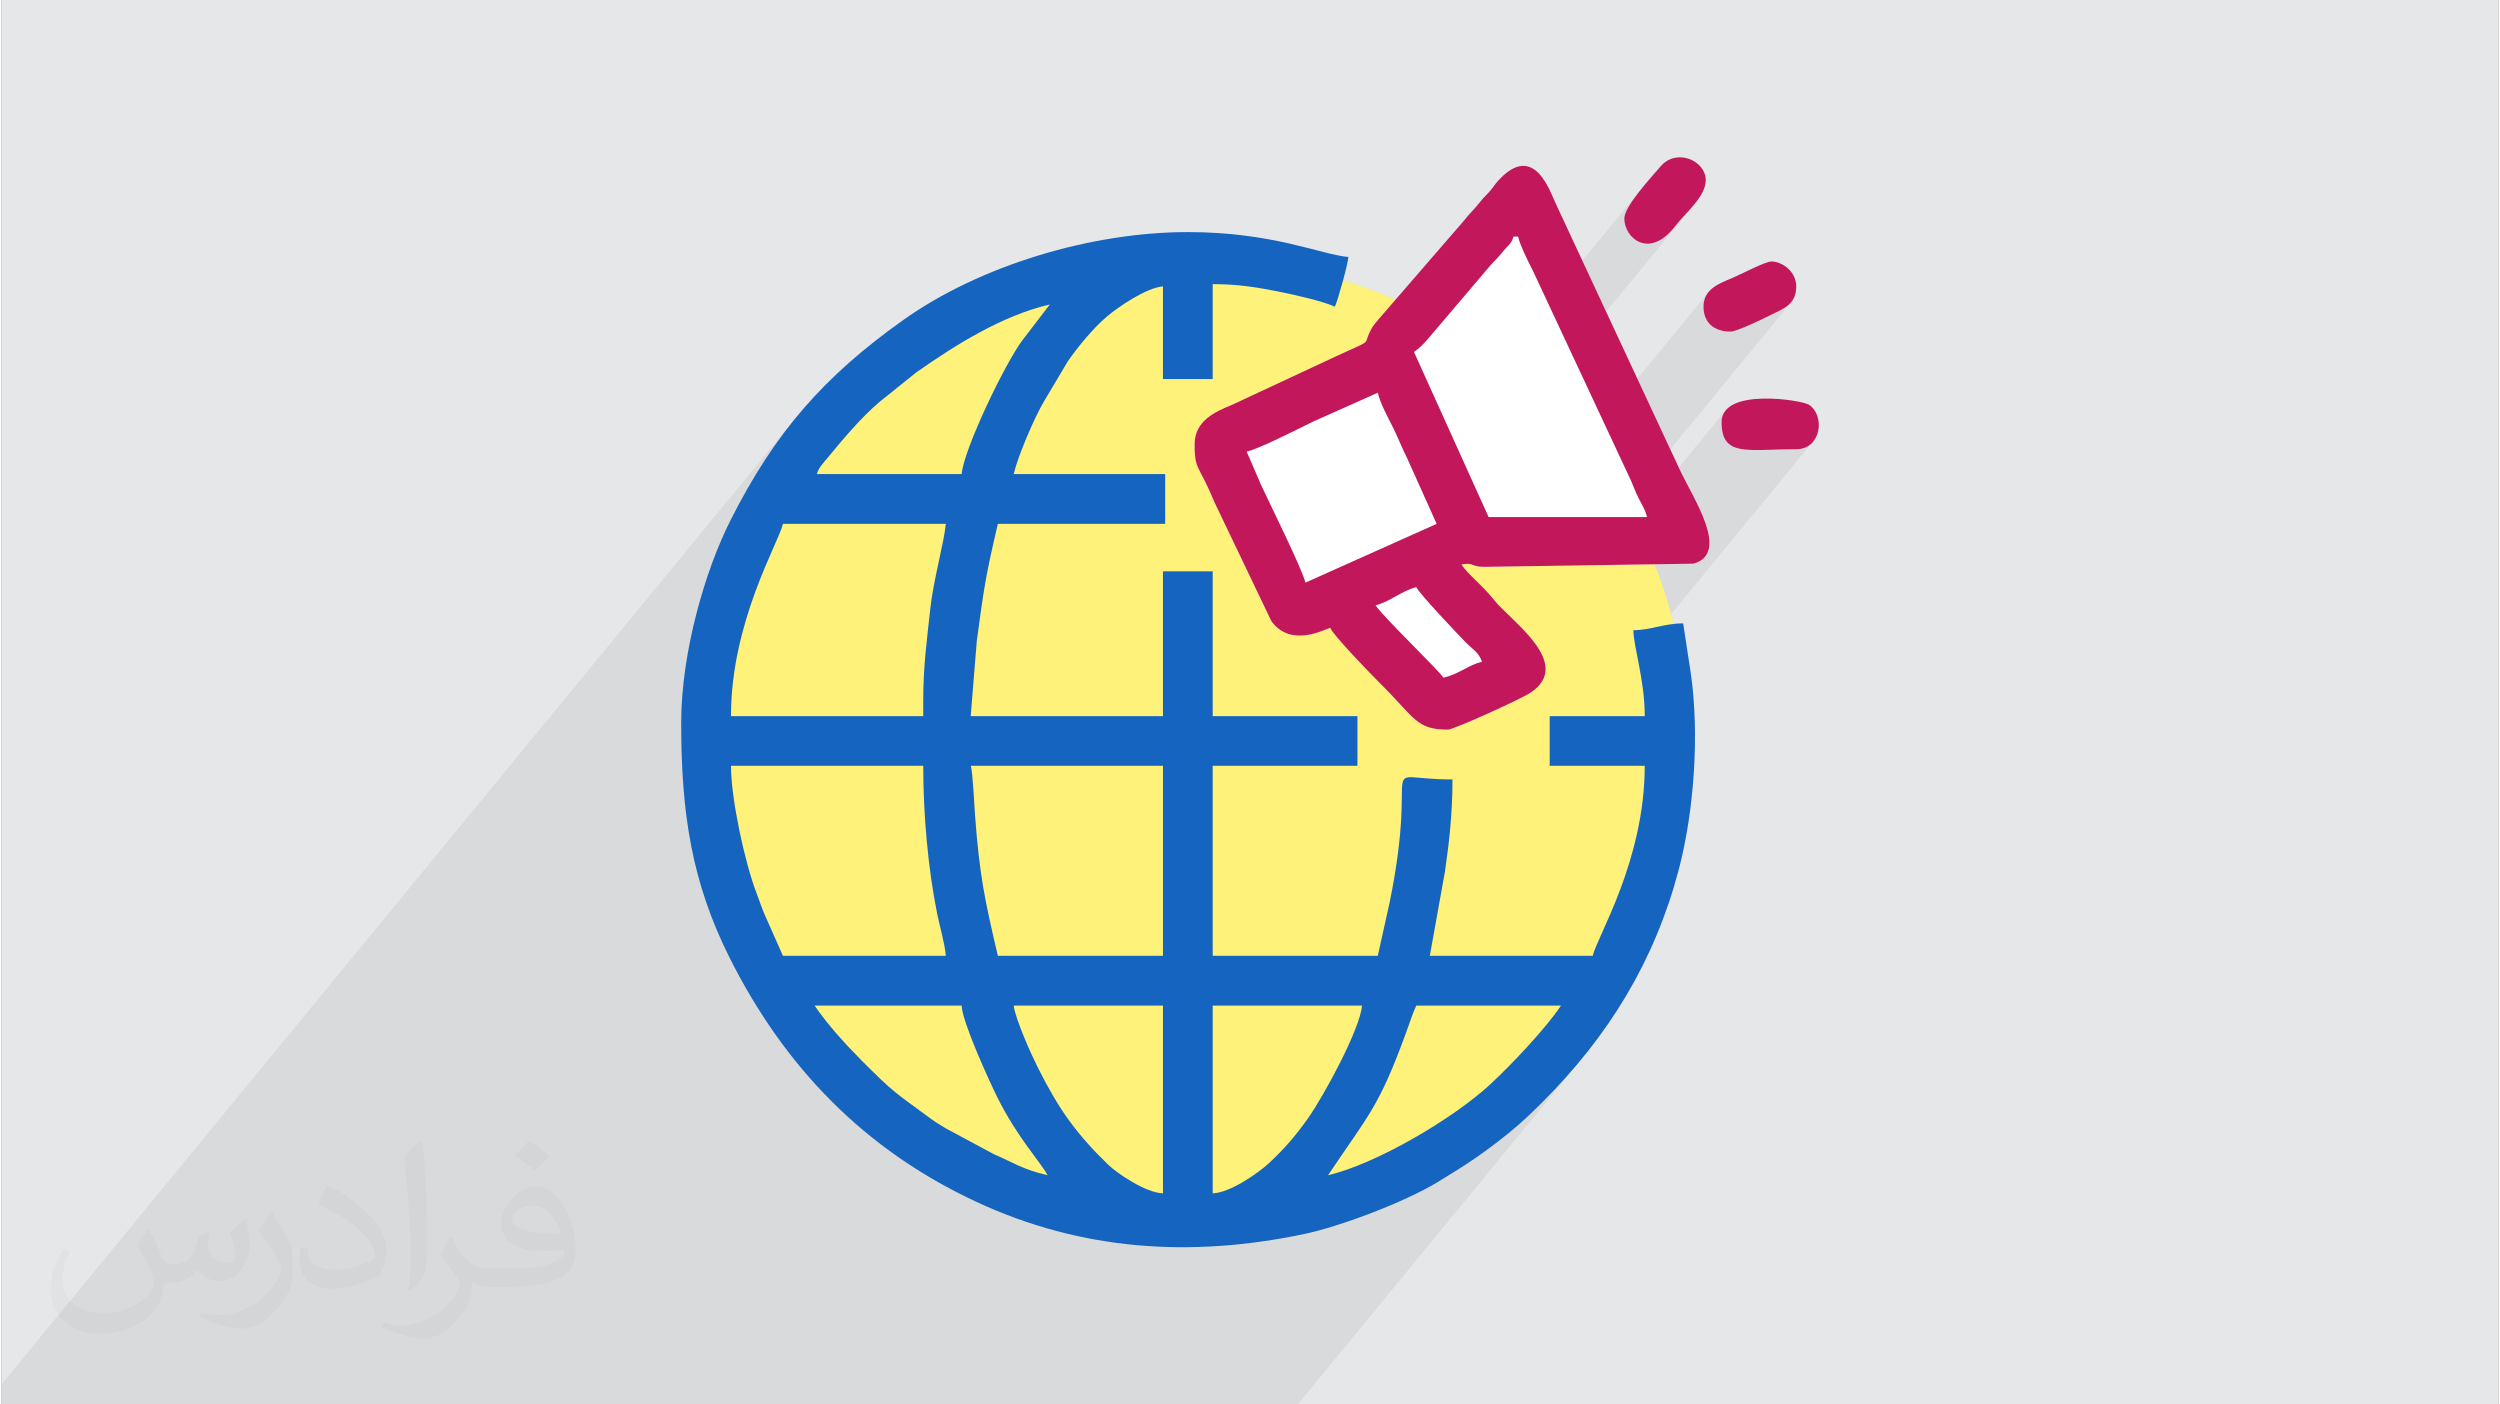 <?xml version="1.0" encoding="UTF-8"?>
<!DOCTYPE svg PUBLIC "-//W3C//DTD SVG 1.0//EN" "http://www.w3.org/TR/2001/REC-SVG-20010904/DTD/svg10.dtd">
<!-- Creator: CorelDRAW 2017 -->
<svg xmlns="http://www.w3.org/2000/svg" xml:space="preserve" width="356px" height="200px" version="1.0" shape-rendering="geometricPrecision" text-rendering="geometricPrecision" image-rendering="optimizeQuality" fill-rule="evenodd" clip-rule="evenodd"
viewBox="0 0 35600 20025"
 xmlns:xlink="http://www.w3.org/1999/xlink">
 <rect x="0" y="0" width="35600" height="20025" fill="#808080" stroke="none"/>
 <g id="Layer_x0020_1">
  <g id="_1551883141808">
   <path fill="#E6E7E8" d="M0 0l35600 0 0 20025 -35600 0 0 -20025z"/>
   <path fill="#373435" fill-opacity="0.031" d="M2102 17538c67,103 111,202 155,311 31,64 48,183 198,183 44,0 107,-14 163,-45 63,-33 111,-82 135,-159l61 -201 145 -72 10 10c-19,76 -24,148 -24,206 0,169 145,233 262,233 68,0 128,-33 128,-95 0,-81 -34,-216 -78,-338 68,-68 136,-136 214,-191l12 6c34,144 53,286 53,381 0,92 -41,195 -75,263 -70,132 -194,237 -344,237 -114,0 -240,-57 -327,-163l-5 0c-83,101 -209,194 -412,194l-63 0c-10,134 -39,229 -82,313 -122,237 -480,404 -817,404 -470,0 -705,-272 -705,-632 0,-223 72,-431 184,-577l92 37c-70,134 -116,261 -116,385 0,338 274,499 591,499 293,0 657,-188 722,-404 -24,-237 -114,-348 -250,-565 42,-72 95,-144 160,-220l13 0zm5414 -1273c99,62 196,136 290,221 -53,74 -118,142 -201,201 -94,-76 -189,-142 -286,-212 66,-74 131,-146 197,-210zm51 925c-160,0 -291,105 -291,183 0,167 320,219 702,217 -48,-196 -215,-400 -411,-400zm-359 894c208,0 390,-6 528,-41 155,-39 286,-118 286,-171 0,-15 0,-31 -5,-46 -87,9 -186,9 -274,9 -281,0 -496,-64 -581,-223 -22,-43 -36,-93 -36,-148 0,-153 65,-303 181,-406 97,-84 204,-138 313,-138 196,0 354,159 463,408 60,136 101,292 101,490 0,132 -36,243 -118,326 -153,148 -434,204 -865,204l-197 0 0 0 -51 0c-106,0 -184,-19 -244,-66l-10 0c2,24 5,49 5,72 0,97 -32,220 -97,319 -192,286 -400,410 -579,410 -182,0 -405,-70 -606,-161l36 -70c66,27 155,45 279,45 325,0 751,-313 804,-617 -12,-25 -33,-58 -65,-93 -94,-113 -155,-208 -211,-307 49,-95 92,-171 134,-239l16 -2c139,282 265,445 546,445l43 0 0 0 204 0zm-1406 299c24,-130 26,-276 26,-412l0 -202c0,-377 -48,-925 -87,-1281 68,-75 163,-161 238,-219l21 6c51,449 64,971 64,1450 0,126 -5,250 -17,340 -8,114 -73,200 -214,332l-31 -14zm-1447 -596c7,177 94,317 397,317 189,0 349,-49 526,-133 31,-15 48,-33 48,-50 0,-111 -84,-257 -228,-391 -138,-126 -322,-237 -494,-311 -58,-25 -77,-52 -77,-76 0,-52 68,-159 123,-235l20 -2c196,103 416,255 579,426 148,157 240,315 240,488 0,128 -39,250 -102,361 -216,109 -446,191 -674,191 -276,0 -465,-129 -465,-434 0,-33 0,-85 12,-151l95 0zm-500 -502l172 278c63,103 121,214 121,391l0 227c0,183 -117,379 -306,572 -147,132 -278,188 -399,188 -180,0 -386,-56 -623,-159l26 -70c76,21 163,37 270,37 341,-2 690,-251 850,-556 19,-35 27,-68 27,-91 0,-35 -20,-74 -34,-109 -87,-165 -184,-315 -291,-453 56,-88 111,-173 172,-257l15 2z"/>
   <path fill="#373435" fill-opacity="0.078" d="M9242 20025l515 0 28 0 61 0 43 0 167 0 17 0 70 0 76 0 7 0 368 0 211 0 20 0 149 0 216 0 27 0 85 0 2 0 19 0 81 0 112 0 333 0 89 0 144 0 146 0 176 0 41 0 150 0 6 0 72 0 42 0 219 0 31 0 48 0 49 0 399 0 33 0 411 0 102 0 77 0 110 0 79 0 81 0 11 0 30 0 149 0 46 0 204 0 448 0 48 0 72 0 135 0 155 0 293 0 282 0 339 0 863 0 45 0 104 0 288 0 276 0 169 0 116 0 53 0 3988 -4853 -160 185 -166 181 -174 178 -58 58 -58 57 -57 54 -57 54 -58 52 -59 53 -61 52 -63 52 -131 105 -126 96 -122 90 -66 46 1376 -1675 209 -257 196 -267 183 -276 170 -285 155 -293 141 -302 126 -309 111 -316 95 -323 78 -329 62 -335 45 -340 27 -346 9 -350 -9 -350 -27 -346 -45 -341 -62 -335 -78 -329 -8 -27 1994 -2427 -92 57 -120 21 -246 4 -215 6 -183 0 -150 -15 -118 -39 -84 -71 -51 -111 -17 -161 49 -157 -1241 1511 -75 0 -71 -134 -33 -54 2367 -2880 -49 49 -58 41 -65 37 -71 35 -76 36 -43 22 -65 31 -79 37 -85 39 -86 36 -79 31 -66 22 -45 8 -83 -6 -76 -17 -66 -29 -56 -39 -45 -51 -33 -60 -21 -72 -7 -81 10 -85 26 -71 41 -60 -1778 2165 -137 -169 -221 -247 -233 -236 -60 -54 2224 -2706 -71 82 -72 80 -71 78 -63 76 -138 144 -131 79 -123 25 -109 -20 -91 -56 -71 -81 -45 -98 -16 -103 16 -75 44 -89 64 -101 78 -106 85 -106 -2061 2508 -155 -118 -276 -190 -286 -177 -79 -44 925 -1125 20 -24 18 -28 15 -31 12 -37 -1012 1233 -194 -108 -303 -150 -119 -52 1314 -1599 14 -18 12 -16 11 -16 11 -15 13 -16 -1379 1678 -5 -2 1134 -1380 33 -41 20 -24 -1188 1445 -8 -4 937 -1140 30 -38 -968 1178 -174 -76 -320 -122 -327 -107 -334 -92 -340 -76 -347 -60 -352 -43 -358 -26 -362 -9 -362 9 -358 26 -352 43 -346 60 -341 76 -334 92 -327 107 -320 122 -312 136 -303 150 -295 164 -285 177 -276 190 -266 202 -256 214 -244 225 -233 236 -222 247 -208 257 -1130 1375 33 -80 65 -145 65 -134 120 -232 122 -221 125 -212 128 -203 131 -194 136 -187 140 -181 -11291 13741 0 288 35 0 132 0 518 0 39 0 99 0 881 0 630 0 454 0 129 0 46 0 51 0 444 0 429 0 254 0 404 0 239 0 291 0 64 0 11 0 4 0 100 0 366 0 145 0 119 0 264 0 125 0 62 0 13 0 238 0 211 0 60 0 60 0 0 0 2 0 33 0 26 0 1 0 3 0 8 0 1 0 1 0 5 0 1 0 6 0 172 0 591 0 39 0 68 0 24 0 0 0 9 0 299 0 25 0 129 0 133 0 435 0 20 0 7 0 182 0 105 0z"/>
   <g>
    <ellipse fill="#FFF27A" cx="16996" cy="10482" rx="7039" ry="6805"/>
    <path fill="#1565C0" d="M17268 17014l0 -2676 2129 0c-29,340 -546,1289 -774,1612 -173,244 -334,431 -556,637 -144,134 -553,422 -799,427zm-2837 -2676l2128 0 0 2676c-240,-5 -647,-279 -783,-410 -464,-451 -704,-793 -1002,-1385 -90,-179 -318,-685 -343,-881zm4482 2418c583,-871 726,-965 1125,-2068 37,-103 89,-260 133,-350l2063 0c-219,327 -702,838 -1007,1121 -529,490 -1627,1137 -2314,1297zm-7320 -2418l2096 0c5,229 399,1087 505,1300 290,586 620,929 720,1118 -359,-83 -497,-185 -764,-299l-693 -372c-88,-56 -132,-78 -215,-140 -511,-376 -512,-357 -980,-825 -225,-226 -498,-527 -669,-782zm-1193 -3419l2741 0c0,688 67,1461 201,2121 33,163 107,415 121,588l-2322 0 -258 -581c-40,-90 -74,-198 -115,-303 -171,-441 -368,-1353 -368,-1825zm3418 0l2741 0 0 2709 -2354 0c-191,-817 -260,-1143 -325,-1997 -8,-106 -34,-653 -62,-712zm-677 -935l0 226 -2741 0c0,-1344 677,-2465 741,-2741l2322 0c-20,242 -181,825 -220,1198 -48,446 -102,826 -102,1317zm548 -3225l-2064 0c22,-84 82,-147 139,-215 229,-278 486,-587 761,-820l519 -416c560,-392 1217,-807 1902,-967l-392 511c-244,326 -836,1552 -865,1907zm-3999 3548c0,1296 153,2275 688,3343 784,1566 1924,2741 3515,3483 1505,701 3059,799 4668,464 533,-111 1448,-461 1906,-738 394,-238 672,-419 1030,-711 173,-140 313,-274 471,-432 942,-942 1600,-2009 1944,-3313 218,-826 301,-1934 171,-2816l-107 -699c-275,0 -462,97 -710,97 6,259 162,707 162,1225l-1355 0 0 709 1355 0c0,1349 -678,2433 -742,2709l-2322 0 216 -1203c62,-425 107,-839 107,-1312 -1152,0 -455,-414 -895,1749l-170 766 -2354 0 0 -2709 2064 0 0 -709 -2064 0 0 -2064 -709 0 0 2064 -2741 0 87 -1074c104,-758 119,-893 300,-1667l2386 0 0 -710 -2160 0c58,-252 294,-806 437,-1045l337 -567c149,-211 356,-465 557,-636 158,-133 557,-408 797,-428l0 1322 709 0 0 -1354c356,0 624,44 928,104 201,40 647,138 814,218 42,-88 183,-592 193,-709 -383,-32 -1073,-355 -2289,-355 -1368,0 -2956,469 -4064,1258 -1125,801 -1824,1594 -2461,2859 -348,688 -699,1861 -699,2881z"/>
    <path fill="white" d="M17010 6340c0,277 31,291 151,527 72,143 111,256 182,398l762 1592c281,384 756,115 840,95 24,89 597,679 701,782 511,505 518,669 976,669 83,0 1042,-436 1180,-528 618,-414 -284,-1024 -508,-1305 -188,-236 -376,-368 -479,-521 177,-37 125,33 323,33l2986 -45c529,-154 -7,-932 -202,-1353l-1753 -3761c-87,-178 -312,-915 -830,-348 -59,65 -60,80 -114,144 -55,65 -82,80 -138,152 -91,118 -158,170 -239,277l-1212 1400c-36,43 -12,13 -44,53 -54,68 -60,81 -97,161 -61,131 23,98 -283,233 -88,39 -117,55 -199,91l-1473 687c-252,104 -530,231 -530,567z"/>
    <path fill="#C2185B" d="M24524 6018c0,503 365,387 1064,387 358,0 416,-479 182,-634 -99,-66 -1246,-251 -1246,247z"/>
    <path fill="#C2185B" d="M23137 3116c0,276 354,588 724,110 155,-201 437,-422 437,-659 0,-274 -414,-463 -645,-194 -150,175 -516,571 -516,743z"/>
    <path fill="#C2185B" d="M24266 4373c0,230 154,355 387,355 87,0 466,-184 548,-226 205,-102 387,-156 387,-419 0,-212 -200,-355 -355,-355 -87,0 -446,190 -567,240 -187,77 -400,159 -400,405z"/>
    <path fill="#C2185B" d="M19590 8630c202,-47 378,-211 581,-258 57,108 556,632 700,782 89,93 199,150 235,282 -194,45 -316,172 -548,226 -83,-123 -851,-857 -968,-1032zm-1838 -2193c122,-10 787,-347 935,-420l935 -418c36,153 134,332 205,472 81,162 138,311 214,463l420 935 -1871 838c-44,-191 -521,-1152 -634,-1397l-204 -473zm2386 -1419c137,-91 245,-247 363,-379l711 -837c70,-83 117,-117 184,-203 68,-88 133,-119 161,-226l65 0c29,128 152,371 215,495l1397 2989c39,89 59,152 107,247 50,99 93,158 119,268l-2258 0 -1064 -2354zm-3128 1322c0,277 31,291 151,527 72,143 111,256 182,398l762 1592c281,384 756,115 840,95 24,89 597,679 701,782 511,505 518,669 976,669 83,0 1042,-436 1180,-528 618,-414 -284,-1024 -508,-1305 -188,-236 -376,-368 -479,-521 177,-37 125,33 323,33l2986 -45c529,-154 -7,-932 -202,-1353l-1753 -3761c-87,-178 -312,-915 -830,-348 -59,65 -60,80 -114,144 -55,65 -82,80 -138,152 -91,118 -158,170 -239,277l-1212 1400c-36,43 -12,13 -44,53 -54,68 -60,81 -97,161 -61,131 23,98 -283,233 -88,39 -117,55 -199,91l-1473 687c-252,104 -530,231 -530,567z"/>
   </g>
  </g>
 </g>
</svg>
